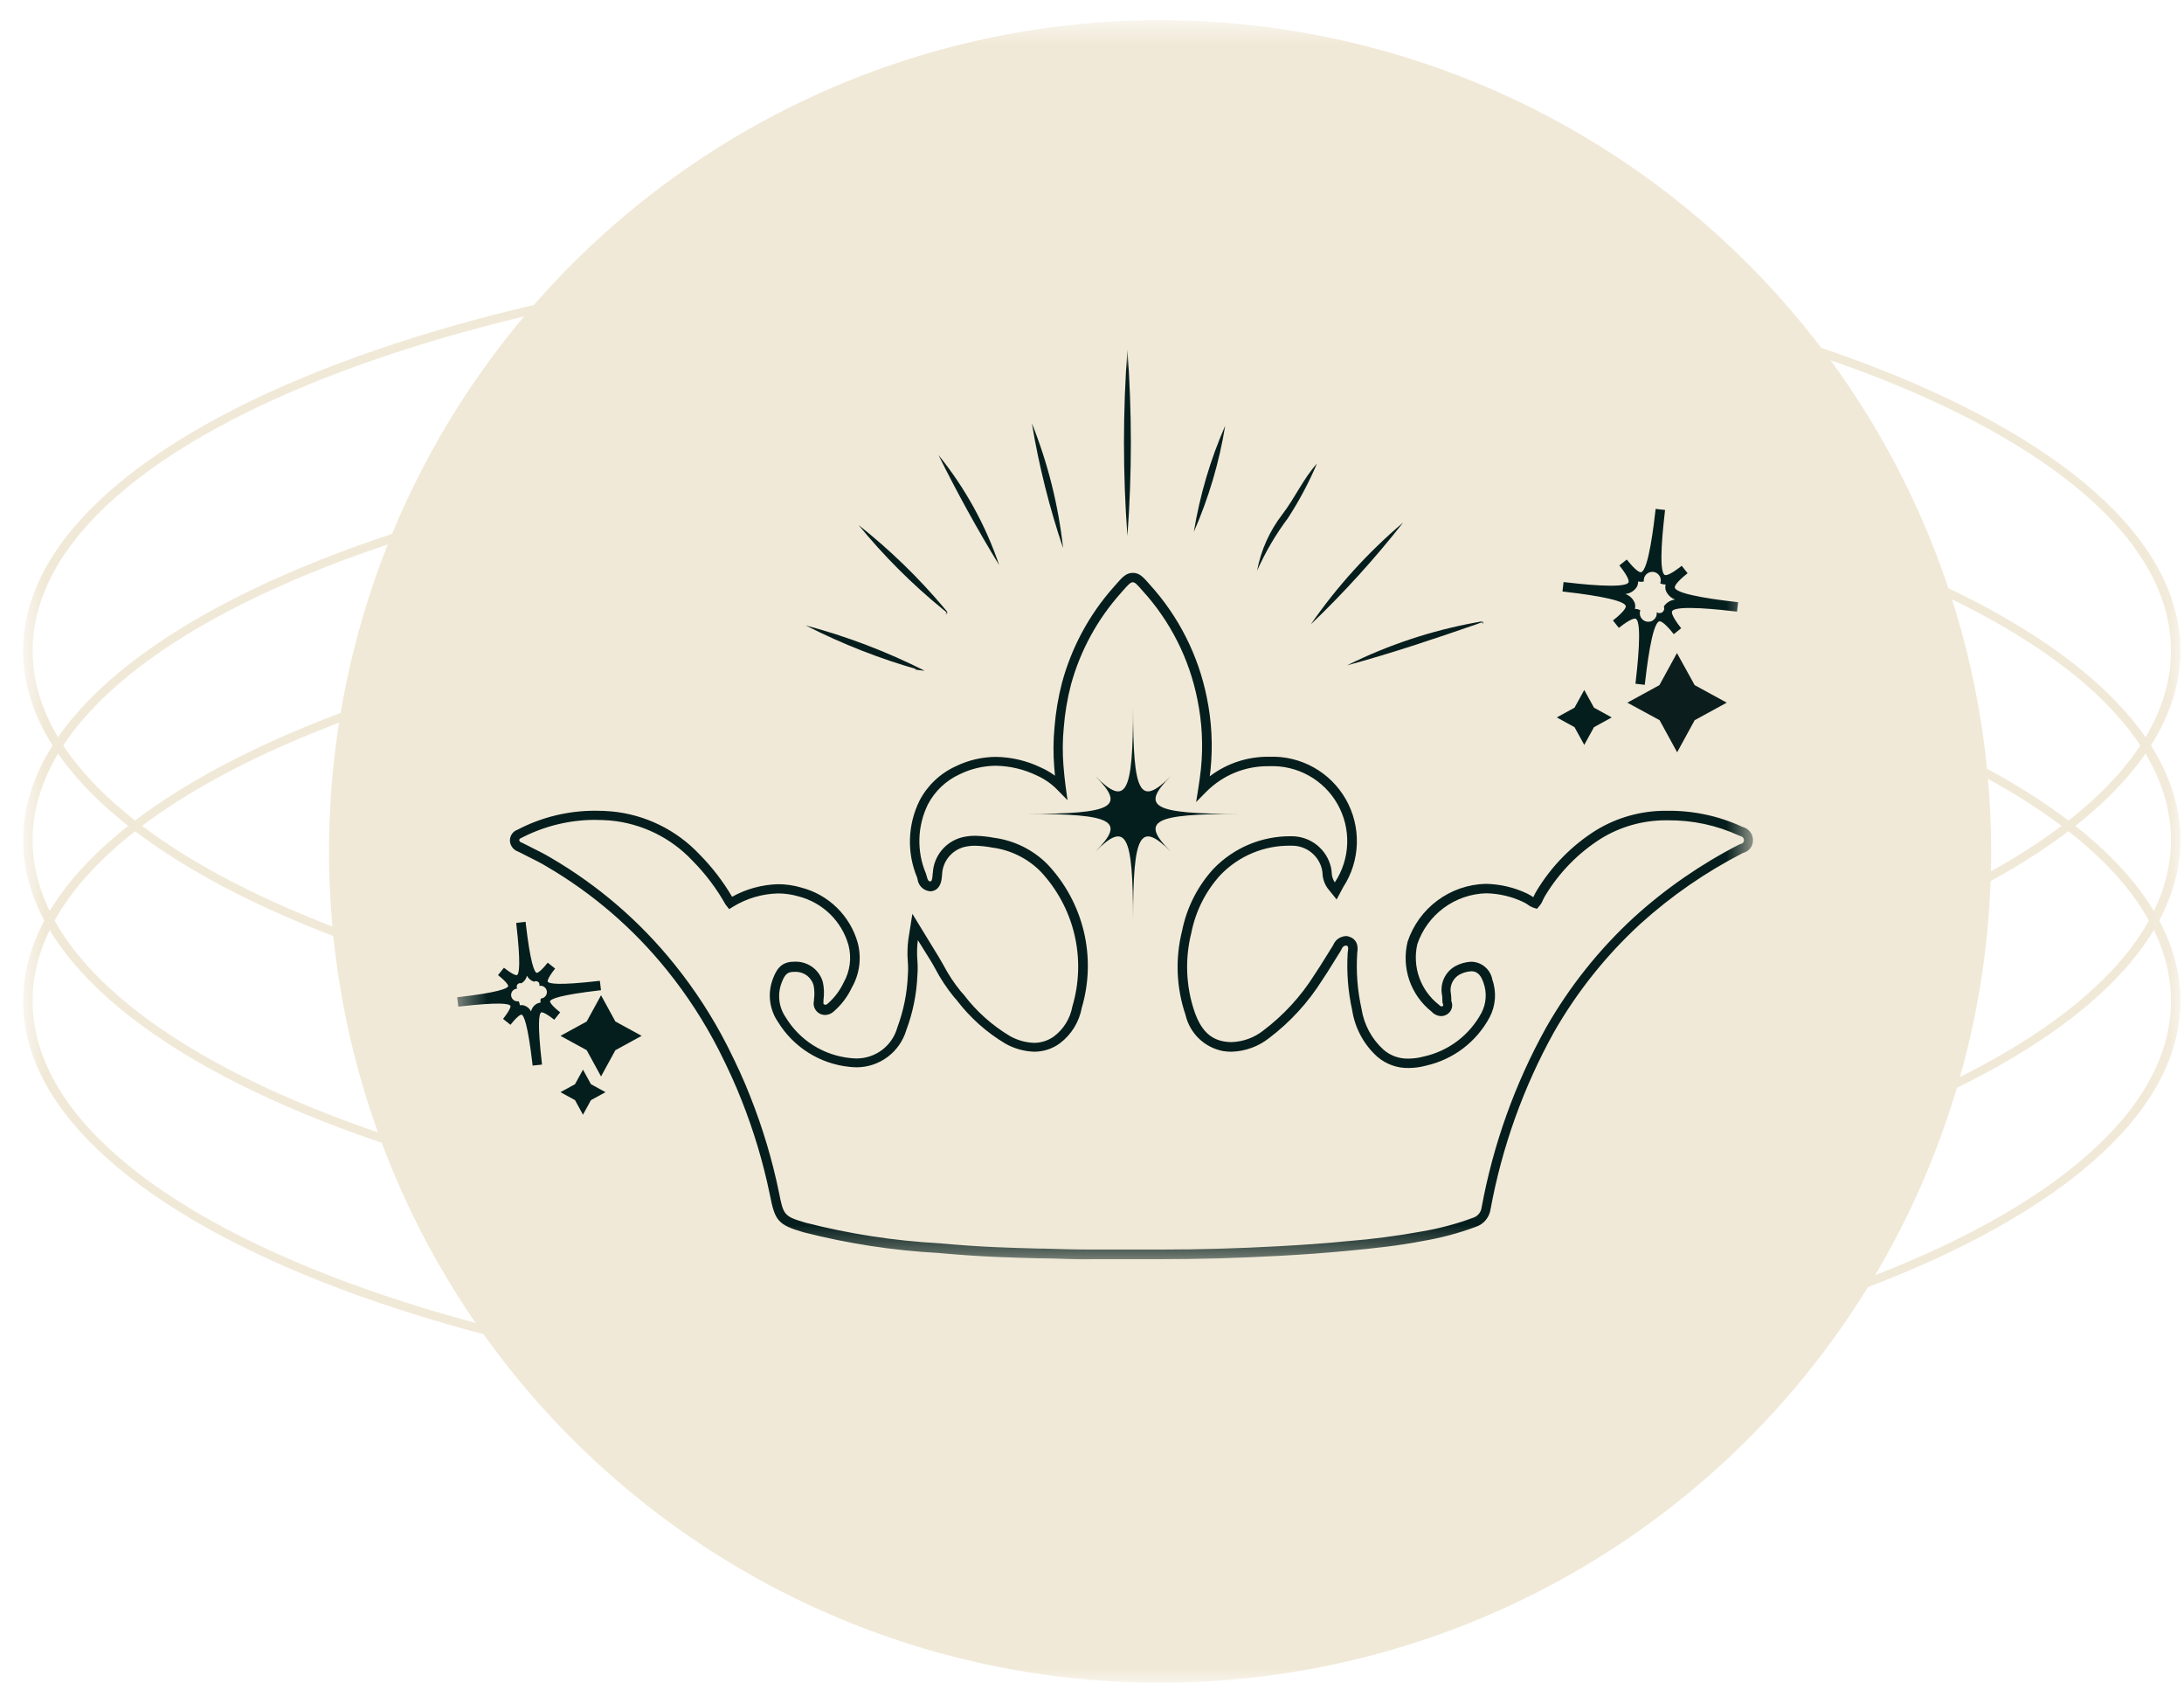 <svg xmlns="http://www.w3.org/2000/svg" fill="none" viewBox="0 0 74 57" height="57" width="74">
<mask height="58" width="74" y="0" x="0" maskUnits="userSpaceOnUse" style="mask-type:luminance" id="mask0_678_16345">
<path fill="white" d="M73.878 0.684H0.784V57.001H73.878V0.684Z"></path>
</mask>
<g mask="url(#mask0_678_16345)">
<path fill="#F1E9D7" d="M67.466 28.843C67.466 34.412 65.815 39.856 62.721 44.487C59.627 49.118 55.229 52.727 50.083 54.858C44.938 56.989 39.276 57.547 33.813 56.461C28.351 55.374 23.334 52.692 19.396 48.754C15.458 44.816 12.776 39.798 11.689 34.336C10.603 28.873 11.161 23.211 13.292 18.066C15.424 12.921 19.033 8.523 23.664 5.429C28.295 2.335 33.739 0.683 39.309 0.684C46.776 0.684 53.939 3.651 59.219 8.932C64.5 14.212 67.466 21.375 67.466 28.843Z"></path>
<path fill="#F1E9D7" d="M37.331 42.239C17.179 42.239 0.784 36.059 0.784 28.457C0.784 20.855 17.179 14.672 37.331 14.672C57.483 14.672 73.878 20.856 73.878 28.457C73.878 36.058 57.484 42.239 37.331 42.239ZM37.331 14.989C17.356 14.993 1.105 21.033 1.105 28.457C1.105 35.881 17.356 41.922 37.331 41.922C57.306 41.922 73.558 35.882 73.558 28.457C73.558 21.032 57.306 14.993 37.331 14.993"></path>
<path fill="#F1E9D7" d="M37.331 47.689C17.179 47.689 0.784 41.509 0.784 33.907C0.784 26.305 17.179 20.122 37.331 20.122C57.483 20.122 73.878 26.306 73.878 33.907C73.878 41.508 57.484 47.689 37.331 47.689ZM37.331 20.439C17.356 20.443 1.105 26.483 1.105 33.907C1.105 41.331 17.356 47.372 37.331 47.372C57.306 47.372 73.558 41.332 73.558 33.907C73.558 26.482 57.306 20.443 37.331 20.443"></path>
<path fill="#F1E9D7" d="M37.331 35.827C17.179 35.827 0.784 29.647 0.784 22.045C0.784 14.443 17.179 8.26 37.331 8.26C57.483 8.26 73.878 14.444 73.878 22.045C73.878 29.646 57.484 35.827 37.331 35.827ZM37.331 8.577C17.356 8.581 1.105 14.621 1.105 22.045C1.105 29.469 17.356 35.51 37.331 35.51C57.306 35.51 73.558 29.47 73.558 22.045C73.558 14.62 57.306 8.581 37.331 8.581"></path>
</g>
<mask height="32" width="45" y="11" x="15" maskUnits="userSpaceOnUse" style="mask-type:luminance" id="mask1_678_16345">
<path fill="white" d="M59.355 11.837H15.491V42.61H59.355V11.837Z"></path>
</mask>
<g mask="url(#mask1_678_16345)">
<path fill="#041E1E" d="M18.044 36.096C18.044 36.087 18.044 36.078 18.044 36.069C17.885 34.699 17.752 34.387 17.668 34.369C17.668 34.369 17.58 34.357 17.296 34.714L17.045 34.514C17.329 34.156 17.296 34.074 17.296 34.074C17.258 33.996 16.924 33.938 15.55 34.097H15.528L15.491 33.778H15.519C16.887 33.619 17.2 33.485 17.219 33.402C17.219 33.402 17.232 33.314 16.875 33.031L17.075 32.78C17.433 33.064 17.512 33.031 17.515 33.031C17.592 32.993 17.651 32.658 17.493 31.29C17.493 31.28 17.493 31.271 17.493 31.262L17.811 31.225V31.254C17.97 32.621 18.103 32.933 18.187 32.954C18.187 32.954 18.275 32.967 18.558 32.609L18.809 32.809C18.526 33.167 18.557 33.245 18.558 33.249C18.597 33.326 18.931 33.385 20.305 33.226H20.326L20.363 33.545H20.336C18.967 33.704 18.655 33.837 18.636 33.921C18.636 33.921 18.624 34.009 18.98 34.292L18.78 34.543C18.422 34.259 18.343 34.293 18.34 34.292C18.263 34.331 18.204 34.665 18.362 36.034C18.362 36.043 18.362 36.053 18.362 36.062L18.044 36.096ZM17.664 34.046C17.694 34.045 17.724 34.05 17.753 34.058C17.805 34.073 17.852 34.099 17.893 34.133C17.934 34.168 17.968 34.21 17.993 34.258C18.006 34.205 18.029 34.155 18.061 34.111C18.093 34.067 18.134 34.03 18.181 34.003C18.222 33.98 18.268 33.966 18.315 33.963C18.308 33.916 18.311 33.868 18.324 33.823C18.354 33.821 18.383 33.814 18.41 33.801C18.436 33.788 18.46 33.769 18.479 33.747C18.498 33.724 18.513 33.698 18.521 33.669C18.53 33.641 18.532 33.611 18.529 33.582C18.526 33.552 18.516 33.524 18.501 33.498C18.486 33.473 18.466 33.45 18.442 33.433C18.418 33.415 18.391 33.403 18.362 33.396C18.333 33.39 18.303 33.389 18.274 33.395C18.282 33.371 18.282 33.345 18.275 33.321C18.268 33.297 18.254 33.276 18.234 33.261C18.214 33.245 18.19 33.236 18.165 33.235C18.14 33.233 18.116 33.239 18.094 33.253C18.043 33.237 17.995 33.211 17.954 33.177C17.913 33.143 17.879 33.1 17.854 33.053C17.842 33.106 17.819 33.156 17.787 33.2C17.754 33.243 17.713 33.28 17.666 33.308C17.642 33.3 17.617 33.299 17.593 33.307C17.569 33.314 17.548 33.328 17.532 33.348C17.517 33.368 17.508 33.392 17.506 33.416C17.505 33.441 17.511 33.466 17.524 33.488C17.495 33.489 17.466 33.496 17.439 33.509C17.412 33.523 17.389 33.541 17.369 33.563C17.35 33.586 17.336 33.612 17.327 33.641C17.319 33.669 17.316 33.699 17.319 33.728C17.323 33.758 17.332 33.786 17.347 33.812C17.362 33.838 17.382 33.86 17.406 33.877C17.43 33.895 17.457 33.907 17.486 33.914C17.515 33.921 17.545 33.921 17.574 33.916C17.597 33.957 17.611 34.002 17.614 34.05C17.631 34.048 17.648 34.048 17.665 34.05"></path>
<path fill="#041E1E" d="M20.851 35.574L20.365 36.463L19.879 35.574L18.99 35.088L19.879 34.602L20.365 33.713L20.851 34.602L21.74 35.088L20.851 35.574Z"></path>
<path fill="#041E1E" d="M20.023 37.266L19.753 37.759L19.483 37.266L18.99 36.996L19.483 36.726L19.753 36.233L20.023 36.726L20.516 36.996L20.023 37.266Z"></path>
<path fill="#041E1E" d="M55.733 23.198L55.414 23.161C55.473 22.648 55.653 21.088 55.426 20.961C55.4 20.947 55.283 20.927 54.851 21.269L54.651 21.018C55.085 20.675 55.093 20.556 55.085 20.527C55.014 20.276 53.454 20.095 52.941 20.036L52.978 19.717C53.49 19.776 55.051 19.956 55.178 19.728C55.192 19.702 55.212 19.585 54.869 19.153L55.12 18.953C55.461 19.383 55.579 19.392 55.607 19.382C55.859 19.311 56.039 17.751 56.098 17.238L56.417 17.275C56.358 17.788 56.178 19.348 56.406 19.475C56.432 19.489 56.549 19.509 56.981 19.166L57.181 19.417C56.747 19.761 56.74 19.88 56.748 19.908C56.82 20.159 58.379 20.34 58.892 20.399L58.855 20.718C58.342 20.658 56.782 20.479 56.655 20.706C56.641 20.732 56.621 20.849 56.963 21.281L56.712 21.481C56.369 21.047 56.25 21.038 56.221 21.048C55.97 21.119 55.79 22.672 55.73 23.189M55.397 20.626C55.461 20.625 55.524 20.641 55.579 20.672C55.564 20.713 55.558 20.757 55.562 20.801C55.566 20.844 55.58 20.887 55.603 20.924C55.626 20.961 55.657 20.993 55.694 21.017C55.731 21.04 55.772 21.055 55.816 21.06C55.859 21.065 55.904 21.06 55.945 21.046C55.986 21.031 56.023 21.007 56.054 20.976C56.085 20.945 56.108 20.907 56.122 20.865C56.136 20.824 56.14 20.78 56.134 20.736C56.162 20.758 56.197 20.769 56.232 20.769C56.267 20.769 56.301 20.757 56.329 20.735C56.357 20.713 56.376 20.682 56.384 20.648C56.393 20.613 56.389 20.577 56.374 20.545C56.417 20.48 56.474 20.424 56.541 20.383C56.608 20.342 56.683 20.317 56.761 20.309C56.687 20.284 56.62 20.242 56.564 20.186C56.508 20.131 56.465 20.064 56.438 19.99C56.421 19.927 56.421 19.86 56.438 19.796C56.375 19.801 56.311 19.788 56.253 19.76C56.269 19.719 56.275 19.675 56.271 19.632C56.267 19.588 56.253 19.546 56.23 19.509C56.207 19.471 56.176 19.44 56.14 19.416C56.103 19.392 56.061 19.377 56.017 19.372C55.974 19.367 55.93 19.372 55.889 19.387C55.847 19.401 55.81 19.425 55.779 19.456C55.748 19.487 55.725 19.525 55.711 19.566C55.697 19.608 55.693 19.652 55.698 19.695C55.635 19.713 55.568 19.713 55.504 19.695C55.506 19.761 55.49 19.827 55.458 19.884C55.416 19.95 55.359 20.006 55.292 20.047C55.225 20.087 55.15 20.113 55.071 20.12C55.146 20.146 55.213 20.188 55.269 20.243C55.325 20.298 55.368 20.365 55.394 20.439C55.411 20.503 55.411 20.569 55.394 20.632L55.397 20.626Z"></path>
<path fill="#0C1D1D" d="M56.232 24.396L56.826 25.483L57.42 24.396L58.507 23.802L57.42 23.208L56.82 22.121L56.226 23.208L55.139 23.802L56.232 24.396Z"></path>
<path fill="#041E1E" d="M53.349 24.632L53.679 25.232L54.009 24.632L54.609 24.302L54.009 23.972L53.679 23.372L53.349 23.972L52.749 24.302L53.349 24.632Z"></path>
<path fill="#051E1D" d="M36.957 42.656C36.679 42.656 36.4 42.656 36.122 42.645C35.844 42.634 35.594 42.63 35.33 42.624H35.188C34.707 42.611 34.226 42.598 33.745 42.577C33.145 42.55 32.533 42.509 31.885 42.451L31.785 42.442C30.247 42.358 28.72 42.124 27.226 41.742C26.341 41.484 26.258 41.342 26.083 40.461C25.858 39.371 25.538 38.303 25.127 37.269C24.927 36.761 24.685 36.221 24.355 35.569C23.864 34.609 23.276 33.703 22.598 32.863C21.462 31.452 20.078 30.26 18.513 29.346C18.313 29.225 18.096 29.118 17.887 29.014C17.766 28.954 17.662 28.901 17.559 28.848C17.489 28.825 17.426 28.783 17.377 28.727C17.328 28.671 17.296 28.602 17.282 28.529C17.268 28.44 17.285 28.348 17.332 28.27C17.379 28.192 17.452 28.133 17.538 28.104C18.357 27.676 19.269 27.456 20.193 27.463C20.369 27.463 20.546 27.47 20.719 27.485C21.857 27.591 22.917 28.109 23.7 28.94C24.127 29.371 24.498 29.854 24.805 30.377C25.283 30.112 25.817 29.966 26.363 29.951C26.628 29.951 26.891 29.989 27.144 30.064C27.6 30.181 28.017 30.415 28.354 30.744C28.69 31.073 28.935 31.484 29.062 31.936C29.198 32.449 29.126 32.994 28.862 33.454C28.72 33.756 28.518 34.026 28.267 34.247C28.188 34.328 28.081 34.376 27.967 34.381C27.902 34.382 27.838 34.368 27.779 34.339C27.701 34.299 27.638 34.233 27.602 34.152C27.565 34.072 27.557 33.981 27.579 33.895V33.86C27.603 33.697 27.598 33.53 27.565 33.368C27.527 33.242 27.451 33.131 27.347 33.05C27.242 32.97 27.115 32.925 26.983 32.92H26.942C26.733 32.92 26.614 32.937 26.486 33.284C26.411 33.477 26.384 33.685 26.408 33.891C26.432 34.097 26.506 34.293 26.624 34.463C26.857 34.846 27.176 35.17 27.555 35.409C27.935 35.648 28.364 35.796 28.81 35.841C28.885 35.85 28.959 35.854 29.034 35.854C29.346 35.852 29.649 35.748 29.897 35.558C30.144 35.368 30.323 35.102 30.405 34.801C30.616 34.236 30.735 33.642 30.76 33.039C30.772 32.886 30.772 32.733 30.76 32.58C30.738 32.323 30.744 32.064 30.779 31.808L30.914 30.954L31.362 31.688C31.429 31.802 31.496 31.911 31.562 32.015L31.595 32.069C31.726 32.28 31.848 32.476 31.961 32.681C32.128 33.001 32.327 33.302 32.554 33.581L32.654 33.693C33.084 34.259 33.618 34.737 34.228 35.1C34.478 35.239 34.758 35.316 35.043 35.325C35.284 35.324 35.519 35.247 35.713 35.105C36.041 34.858 36.263 34.495 36.335 34.091C36.571 33.3 36.595 32.46 36.405 31.656C36.214 30.852 35.816 30.113 35.249 29.511C34.81 29.073 34.237 28.791 33.621 28.711C33.426 28.673 33.228 28.652 33.029 28.648C32.909 28.648 32.789 28.663 32.672 28.69C32.463 28.744 32.277 28.864 32.142 29.032C32.006 29.2 31.929 29.407 31.921 29.623L31.915 29.687C31.892 29.998 31.768 30.166 31.545 30.193C31.432 30.191 31.323 30.148 31.239 30.072C31.155 29.995 31.101 29.891 31.088 29.778C31.081 29.751 31.078 29.737 31.074 29.724C30.901 29.31 30.818 28.864 30.832 28.416C30.846 27.967 30.956 27.527 31.154 27.124C31.421 26.61 31.852 26.2 32.379 25.959C32.804 25.751 33.27 25.641 33.743 25.638C34.272 25.646 34.792 25.769 35.267 25.998C35.437 26.073 35.597 26.167 35.746 26.276C35.737 26.179 35.728 26.082 35.72 25.986C35.684 25.538 35.687 25.088 35.729 24.64C35.77 24.129 35.855 23.622 35.984 23.125C36.31 21.921 36.912 20.808 37.742 19.877L37.8 19.811C38.021 19.558 38.154 19.405 38.383 19.405C38.612 19.405 38.739 19.551 38.95 19.793C39.934 20.873 40.605 22.199 40.891 23.631C41.057 24.437 41.099 25.262 41.016 26.08C41.008 26.151 40.999 26.223 40.99 26.296C41.569 25.856 42.279 25.623 43.006 25.634C43.53 25.614 44.049 25.738 44.506 25.992C44.964 26.247 45.343 26.622 45.602 27.078C45.861 27.533 45.989 28.051 45.974 28.574C45.959 29.098 45.8 29.607 45.514 30.046L45.289 30.469L44.989 30.097C44.875 29.942 44.812 29.755 44.809 29.562C44.806 29.526 44.801 29.491 44.793 29.455C44.741 29.226 44.613 29.022 44.43 28.875C44.247 28.729 44.019 28.648 43.784 28.647H43.742C43.297 28.639 42.855 28.722 42.444 28.893C42.033 29.063 41.662 29.317 41.353 29.638C40.852 30.187 40.511 30.864 40.367 31.593C40.144 32.475 40.18 33.403 40.472 34.264C40.688 34.885 40.999 35.198 41.48 35.279C41.563 35.293 41.647 35.3 41.73 35.3C42.12 35.287 42.495 35.151 42.801 34.91C43.487 34.393 44.073 33.755 44.531 33.029C44.661 32.836 44.781 32.642 44.902 32.448L44.979 32.325C45.038 32.225 45.098 32.133 45.158 32.038L45.173 32.011C45.206 31.93 45.261 31.858 45.331 31.805C45.402 31.753 45.486 31.72 45.573 31.711C45.619 31.704 45.665 31.71 45.707 31.727C45.813 31.757 46.054 31.87 45.988 32.264C45.944 32.904 45.993 33.546 46.132 34.171C46.215 34.706 46.478 35.196 46.879 35.559C47.115 35.763 47.419 35.87 47.73 35.859C47.904 35.857 48.078 35.833 48.245 35.787C48.657 35.696 49.045 35.517 49.382 35.262C49.718 35.007 49.996 34.683 50.195 34.311C50.277 34.155 50.325 33.984 50.337 33.808C50.349 33.632 50.325 33.456 50.265 33.29C50.152 32.941 49.976 32.901 49.852 32.901C49.712 32.908 49.575 32.946 49.452 33.013C49.341 33.076 49.252 33.173 49.2 33.29C49.148 33.407 49.134 33.538 49.161 33.663C49.169 33.725 49.174 33.788 49.175 33.85C49.175 33.871 49.175 33.891 49.175 33.91C49.209 33.988 49.213 34.075 49.189 34.156C49.164 34.237 49.112 34.307 49.041 34.353C48.979 34.396 48.905 34.419 48.829 34.419C48.767 34.417 48.706 34.402 48.65 34.375C48.594 34.348 48.544 34.311 48.502 34.264C48.155 33.989 47.895 33.62 47.751 33.201C47.608 32.782 47.588 32.33 47.693 31.9C47.879 31.34 48.233 30.852 48.708 30.5C49.182 30.149 49.753 29.953 50.342 29.939C50.827 29.948 51.304 30.059 51.742 30.267C51.81 30.3 51.876 30.338 51.937 30.381L51.953 30.393C51.953 30.383 51.962 30.372 51.966 30.362C51.996 30.297 52.029 30.234 52.066 30.173C52.567 29.343 53.255 28.641 54.076 28.125C54.782 27.694 55.593 27.465 56.42 27.464H56.496C57.375 27.454 58.245 27.641 59.042 28.011C59.137 28.034 59.222 28.087 59.286 28.161C59.349 28.235 59.388 28.328 59.395 28.425C59.405 28.53 59.376 28.635 59.315 28.72C59.254 28.806 59.164 28.866 59.061 28.891C57.798 29.538 56.626 30.348 55.574 31.301C54.417 32.364 53.432 33.6 52.652 34.964C51.615 36.834 50.89 38.861 50.504 40.964C50.484 41.1 50.427 41.227 50.339 41.332C50.251 41.437 50.135 41.516 50.004 41.558C49.421 41.774 48.818 41.935 48.204 42.038C47.396 42.197 46.583 42.282 45.681 42.368C44.941 42.439 44.166 42.497 43.31 42.542C41.957 42.616 40.632 42.653 39.372 42.653C39.153 42.653 38.933 42.653 38.713 42.653H38.373C38.138 42.653 37.905 42.653 37.673 42.653C37.441 42.653 37.2 42.653 36.963 42.653L36.957 42.656ZM20.166 27.772C19.294 27.773 18.433 27.984 17.659 28.387C17.607 28.407 17.589 28.435 17.594 28.465C17.598 28.482 17.606 28.497 17.618 28.51C17.63 28.522 17.645 28.531 17.661 28.535L17.691 28.547C17.796 28.602 17.903 28.655 18.009 28.708C18.241 28.823 18.463 28.934 18.673 29.061C20.27 29.994 21.683 31.211 22.842 32.652C23.534 33.508 24.134 34.432 24.635 35.411C24.97 36.074 25.22 36.624 25.42 37.14C25.838 38.191 26.164 39.277 26.392 40.385C26.546 41.156 26.555 41.202 27.306 41.42C28.78 41.797 30.287 42.029 31.806 42.113L31.916 42.122C32.56 42.18 33.163 42.222 33.762 42.247C34.241 42.268 34.721 42.281 35.2 42.294H35.338C35.605 42.301 35.87 42.307 36.138 42.315C36.406 42.323 36.687 42.326 36.962 42.326C37.198 42.326 37.434 42.326 37.67 42.326C37.906 42.326 38.141 42.326 38.377 42.326H38.719C38.94 42.326 39.158 42.326 39.377 42.326C40.631 42.326 41.951 42.289 43.298 42.216C44.149 42.17 44.92 42.116 45.656 42.042C46.495 41.976 47.329 41.867 48.156 41.717C48.755 41.617 49.343 41.461 49.912 41.25C49.988 41.226 50.055 41.181 50.106 41.12C50.157 41.06 50.19 40.986 50.2 40.907C50.593 38.769 51.331 36.708 52.386 34.807C53.182 33.413 54.189 32.151 55.371 31.065C56.444 30.092 57.642 29.265 58.931 28.606C58.951 28.597 58.971 28.589 58.992 28.583C59.022 28.578 59.048 28.561 59.067 28.537C59.085 28.513 59.094 28.483 59.092 28.453C59.09 28.424 59.079 28.396 59.06 28.373C59.042 28.351 59.016 28.334 58.987 28.327L58.924 28.304C58.168 27.956 57.343 27.779 56.51 27.787H56.431C55.664 27.788 54.911 28 54.256 28.4C53.48 28.89 52.829 29.555 52.356 30.341C52.328 30.389 52.301 30.438 52.278 30.488C52.247 30.568 52.202 30.641 52.145 30.705L52.076 30.785L51.976 30.753C51.9 30.729 51.828 30.691 51.764 30.642C51.719 30.611 51.671 30.583 51.621 30.559C51.227 30.37 50.796 30.268 50.358 30.259C49.839 30.273 49.337 30.446 48.919 30.755C48.501 31.064 48.188 31.493 48.022 31.985C47.937 32.361 47.96 32.755 48.09 33.118C48.22 33.481 48.451 33.8 48.756 34.036C48.769 34.052 48.783 34.065 48.801 34.075C48.818 34.084 48.837 34.091 48.856 34.093C48.865 34.09 48.873 34.087 48.88 34.081C48.89 34.076 48.897 34.067 48.9 34.057C48.903 34.047 48.901 34.036 48.896 34.026L48.875 33.96C48.875 33.922 48.87 33.885 48.87 33.848C48.87 33.811 48.87 33.759 48.861 33.712C48.822 33.521 48.844 33.323 48.925 33.145C49.006 32.968 49.142 32.821 49.312 32.726C49.476 32.638 49.657 32.587 49.842 32.577C50.014 32.578 50.181 32.639 50.313 32.75C50.445 32.861 50.534 33.014 50.564 33.183C50.638 33.39 50.667 33.611 50.652 33.83C50.636 34.049 50.576 34.263 50.474 34.457C50.254 34.869 49.948 35.228 49.577 35.511C49.206 35.794 48.778 35.993 48.322 36.096C48.131 36.148 47.933 36.176 47.734 36.177C47.344 36.187 46.964 36.051 46.667 35.796C46.212 35.386 45.912 34.832 45.817 34.227C45.674 33.584 45.623 32.923 45.664 32.265C45.666 32.243 45.669 32.222 45.673 32.2C45.697 32.053 45.65 32.04 45.619 32.031C45.608 32.03 45.597 32.03 45.586 32.031C45.558 32.037 45.532 32.051 45.51 32.07C45.488 32.089 45.472 32.114 45.462 32.141C45.451 32.166 45.438 32.191 45.424 32.214C45.363 32.314 45.305 32.404 45.246 32.499L45.169 32.623C45.046 32.823 44.924 33.018 44.794 33.21C44.317 33.966 43.707 34.63 42.994 35.169C42.633 35.452 42.19 35.612 41.731 35.626C41.629 35.627 41.526 35.618 41.425 35.601C41.12 35.539 40.839 35.391 40.615 35.173C40.392 34.955 40.237 34.677 40.167 34.373C39.856 33.456 39.816 32.467 40.053 31.527C40.21 30.743 40.578 30.017 41.118 29.427C41.458 29.075 41.866 28.796 42.317 28.606C42.768 28.417 43.253 28.322 43.742 28.327H43.777C44.085 28.329 44.383 28.434 44.624 28.627C44.864 28.82 45.031 29.088 45.099 29.388C45.11 29.441 45.117 29.494 45.121 29.548C45.122 29.67 45.159 29.79 45.227 29.89C45.486 29.5 45.631 29.046 45.647 28.578C45.663 28.11 45.55 27.647 45.319 27.24C45.089 26.832 44.75 26.497 44.341 26.27C43.931 26.043 43.467 25.934 42.999 25.954C42.606 25.948 42.216 26.02 41.851 26.168C41.487 26.316 41.156 26.536 40.878 26.814L40.528 27.168L40.606 26.676C40.641 26.455 40.669 26.248 40.691 26.045C40.771 25.26 40.73 24.467 40.571 23.693C40.298 22.32 39.656 21.047 38.713 20.011C38.521 19.791 38.456 19.723 38.38 19.723C38.304 19.723 38.223 19.808 38.04 20.017L37.979 20.087C37.184 20.976 36.605 22.037 36.289 23.187C36.164 23.666 36.082 24.155 36.043 24.648C36.002 25.077 35.999 25.508 36.033 25.937C36.053 26.165 36.073 26.395 36.105 26.626L36.171 27.106L35.832 26.76C35.632 26.554 35.395 26.388 35.132 26.27C34.698 26.06 34.224 25.947 33.741 25.939C33.316 25.942 32.898 26.041 32.516 26.228C32.054 26.439 31.675 26.798 31.44 27.248C31.262 27.611 31.163 28.009 31.152 28.414C31.14 28.818 31.216 29.221 31.374 29.593C31.383 29.619 31.391 29.645 31.397 29.671C31.437 29.832 31.467 29.856 31.527 29.856C31.549 29.856 31.585 29.833 31.598 29.656C31.598 29.622 31.598 29.599 31.606 29.578C31.619 29.296 31.723 29.026 31.901 28.807C32.08 28.588 32.324 28.433 32.597 28.363C32.742 28.328 32.89 28.311 33.038 28.311C33.253 28.316 33.466 28.338 33.676 28.378C34.361 28.468 34.996 28.781 35.484 29.268C36.089 29.906 36.515 30.691 36.721 31.546C36.926 32.4 36.903 33.294 36.654 34.136C36.566 34.617 36.301 35.048 35.91 35.342C35.659 35.526 35.356 35.625 35.044 35.625C34.704 35.615 34.372 35.523 34.074 35.357C33.43 34.975 32.866 34.471 32.412 33.874L32.318 33.766C32.077 33.47 31.866 33.151 31.688 32.812C31.58 32.612 31.461 32.424 31.332 32.219L31.299 32.166C31.236 32.066 31.17 31.958 31.099 31.846C31.07 32.075 31.064 32.306 31.084 32.535C31.097 32.702 31.097 32.869 31.084 33.035C31.058 33.673 30.93 34.303 30.706 34.9C30.598 35.26 30.378 35.575 30.078 35.8C29.778 36.026 29.414 36.15 29.038 36.153C28.953 36.153 28.867 36.148 28.782 36.138C28.289 36.089 27.813 35.925 27.393 35.661C26.973 35.397 26.619 35.04 26.36 34.616C26.214 34.404 26.123 34.159 26.093 33.903C26.064 33.647 26.097 33.388 26.191 33.148C26.343 32.737 26.547 32.576 26.917 32.576H27C27.202 32.584 27.395 32.655 27.554 32.779C27.712 32.904 27.827 33.075 27.881 33.269C27.923 33.468 27.93 33.673 27.902 33.874V33.928C27.89 33.984 27.902 34.016 27.932 34.028C27.943 34.033 27.955 34.036 27.967 34.036C28 34.032 28.03 34.016 28.052 33.991C28.276 33.794 28.458 33.552 28.585 33.282C28.803 32.896 28.861 32.44 28.748 32.011C28.635 31.613 28.419 31.25 28.122 30.961C27.824 30.672 27.456 30.466 27.054 30.364C26.83 30.298 26.597 30.264 26.362 30.264C25.825 30.277 25.301 30.431 24.842 30.711L24.705 30.795L24.583 30.64C24.278 30.096 23.9 29.596 23.46 29.152C22.73 28.376 21.742 27.893 20.681 27.794C20.512 27.78 20.336 27.774 20.161 27.773"></path>
<path fill="#051E1D" d="M27.299 21.185C28.692 21.556 30.044 22.071 31.331 22.721C31.131 22.696 30.784 22.672 31.192 22.653L31.182 22.703C29.84 22.327 28.54 21.818 27.299 21.185Z"></path>
<path fill="#051E1D" d="M29.091 17.785C30.15 18.623 31.121 19.565 31.991 20.598C32.016 20.64 32.122 20.72 32.091 20.778C32.075 20.805 32.027 20.795 32.035 20.768C32.035 20.795 32.075 20.784 32.075 20.768C32.083 20.73 31.966 20.663 31.945 20.638C30.9 19.785 29.944 18.829 29.091 17.785Z"></path>
<path fill="#051E1D" d="M31.799 15.415C32.699 16.526 33.395 17.787 33.854 19.141C33.11 17.923 32.433 16.694 31.799 15.415Z"></path>
<path fill="#051E1D" d="M34.963 14.339C35.506 15.694 35.862 17.117 36.021 18.568C35.555 17.189 35.201 15.775 34.963 14.339Z"></path>
<path fill="#051E1D" d="M38.2 11.837C38.356 13.939 38.356 16.05 38.2 18.153C38.044 16.05 38.044 13.939 38.2 11.837Z"></path>
<path fill="#051E1D" d="M41.513 14.421C41.312 15.659 40.955 16.866 40.451 18.015C40.653 16.777 41.01 15.569 41.513 14.421Z"></path>
<path fill="#051E1D" d="M44.623 15.701C44.349 16.345 44.02 16.964 43.639 17.55C43.225 18.103 42.874 18.701 42.594 19.332C42.724 18.637 43.018 17.982 43.45 17.422C43.879 16.865 44.15 16.228 44.623 15.701Z"></path>
<path fill="#051E1D" d="M47.545 17.698C46.584 18.922 45.537 20.077 44.412 21.152C45.3 19.868 46.354 18.707 47.545 17.698Z"></path>
<path fill="#051E1D" d="M45.647 22.535C47.03 21.847 48.503 21.358 50.023 21.082C50.078 21.082 50.218 21.021 50.258 21.082C50.282 21.122 50.206 21.141 50.215 21.106C50.215 21.138 50.267 21.1 50.245 21.092C50.212 21.06 50.078 21.134 50.044 21.141C48.62 21.635 47.108 22.141 45.653 22.535"></path>
<path fill="#041E1E" d="M38.391 31.182C38.391 28.233 38.157 27.804 37.114 28.847C38.157 27.804 37.729 27.57 34.779 27.57C37.728 27.57 38.157 27.336 37.114 26.293C38.157 27.336 38.391 26.908 38.391 23.958C38.391 26.907 38.625 27.336 39.668 26.293C38.625 27.336 39.053 27.57 42.003 27.57C39.054 27.57 38.626 27.804 39.668 28.847C38.625 27.804 38.391 28.233 38.391 31.182Z"></path>
</g>
</svg>
